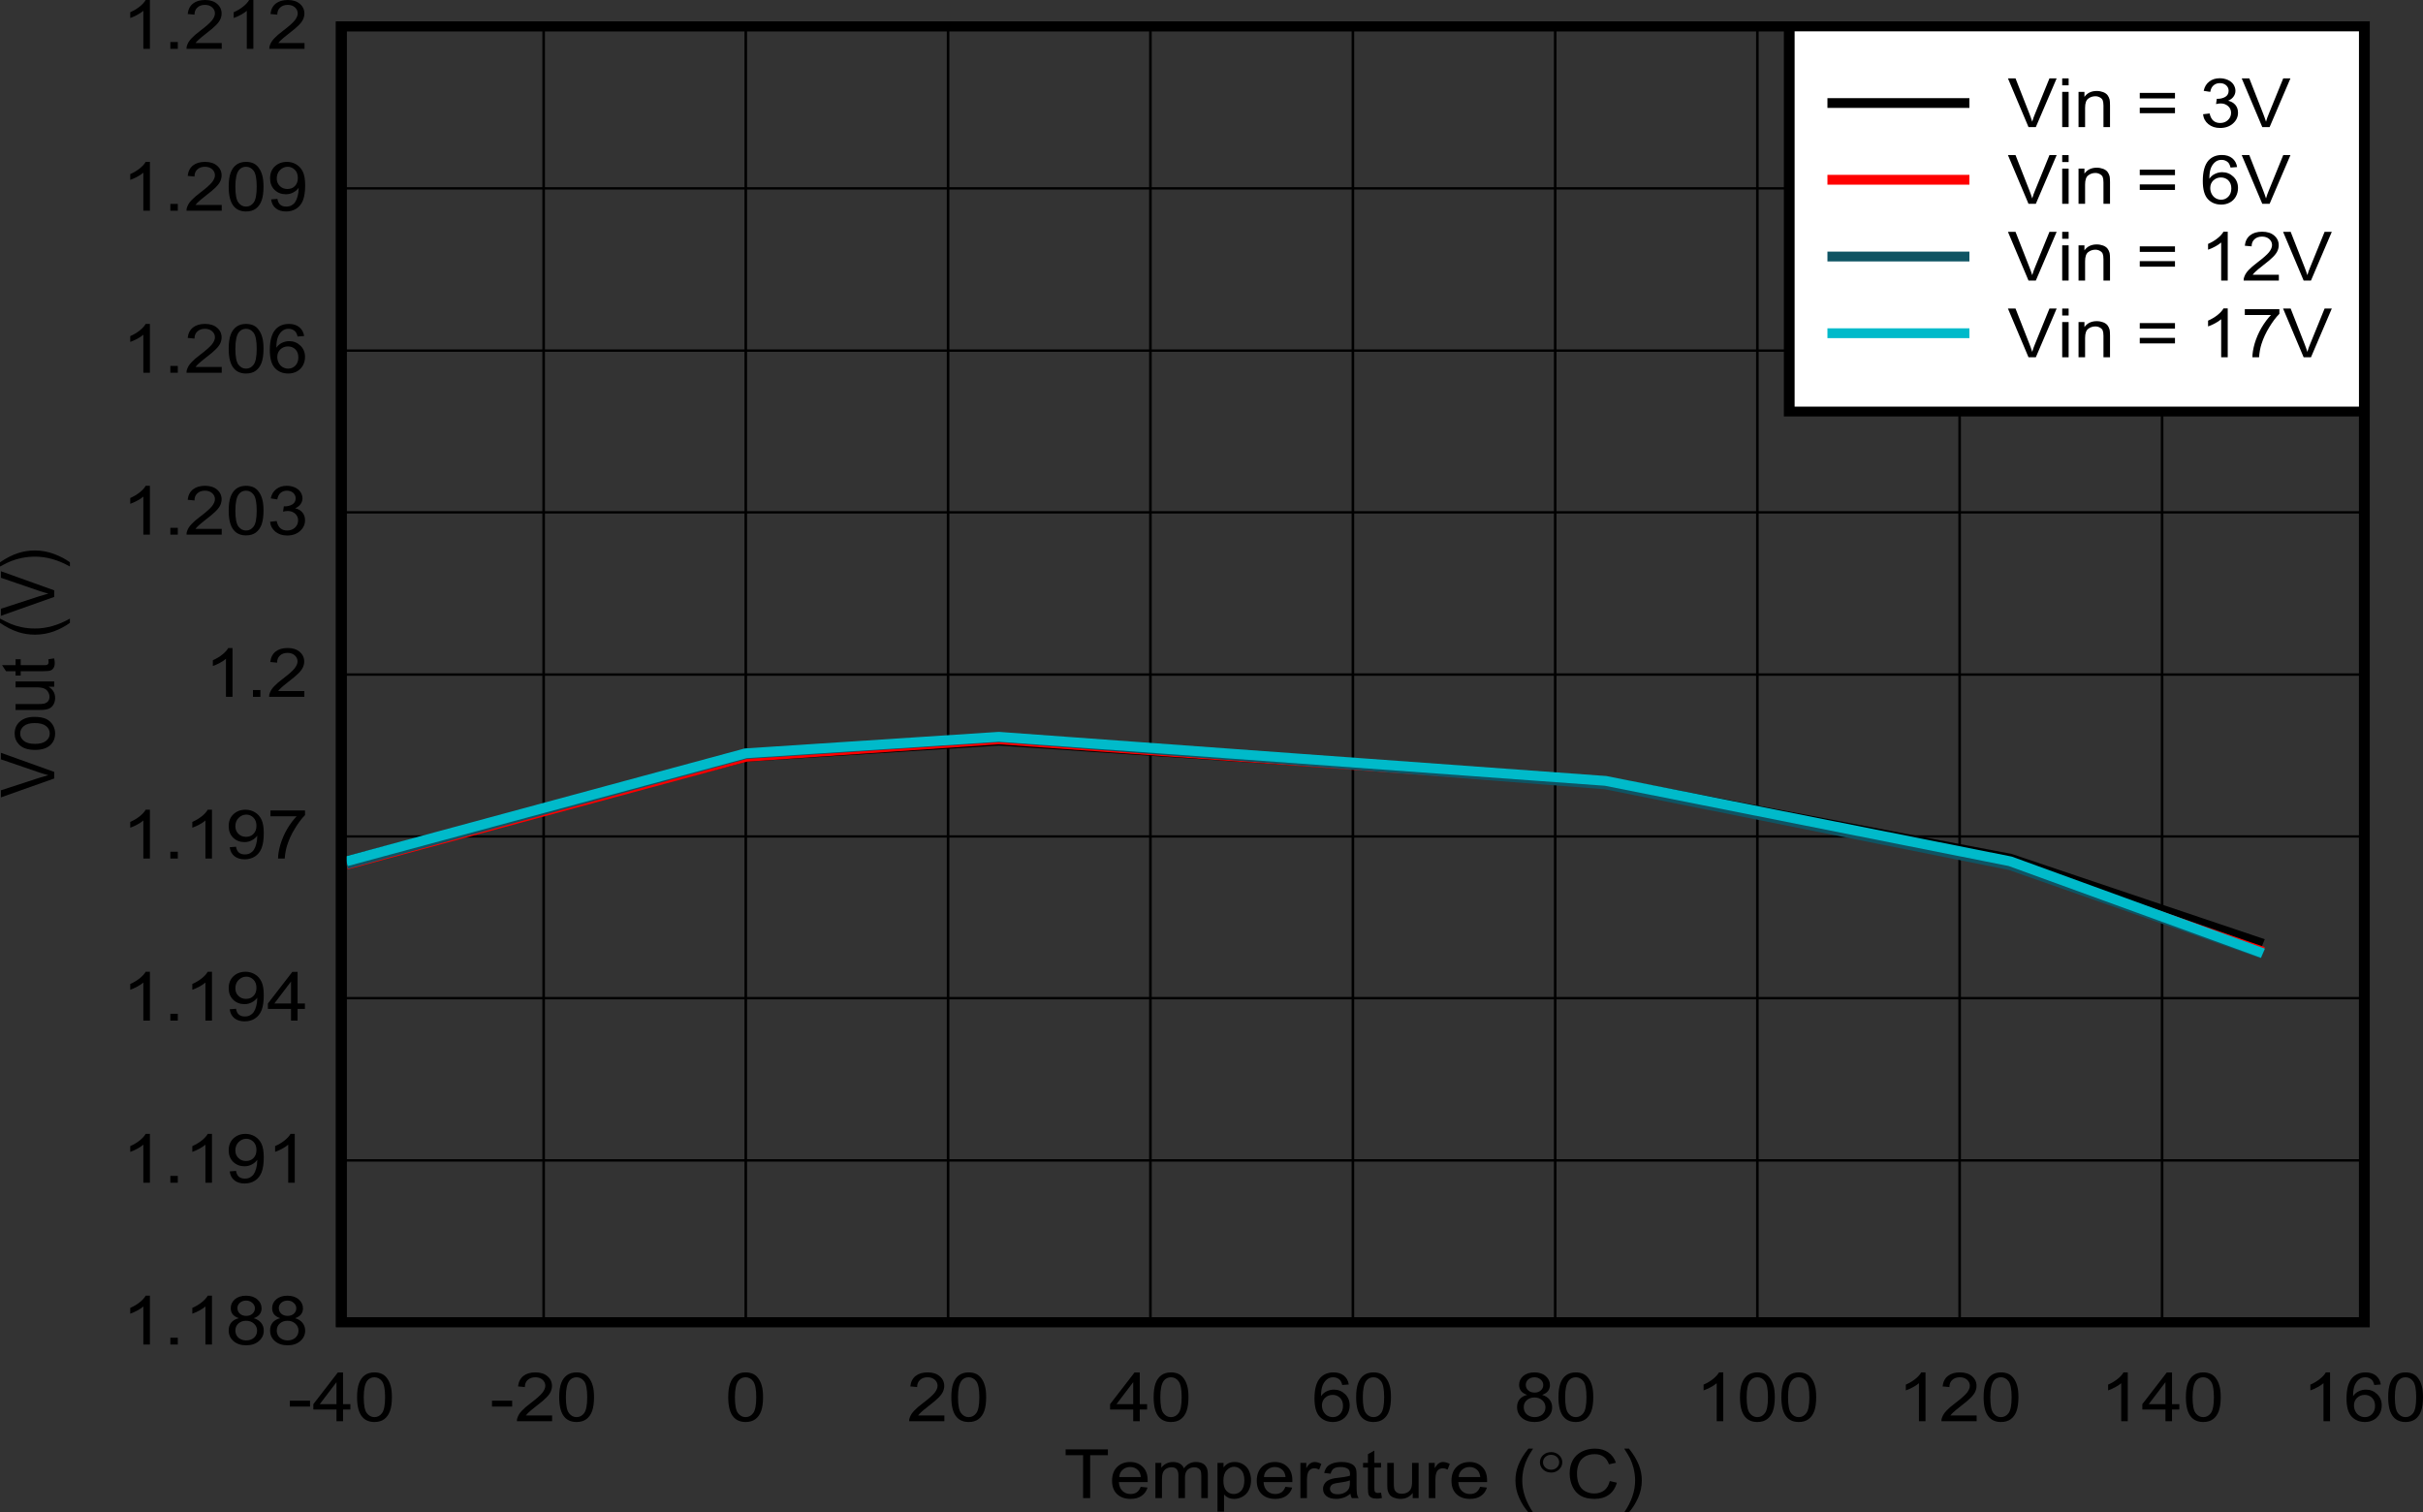 <?xml version="1.0" encoding="UTF-8" standalone="no"?>
<svg
   xmlns:dc="http://purl.org/dc/elements/1.1/"
   xmlns:cc="http://creativecommons.org/ns#"
   xmlns:rdf="http://www.w3.org/1999/02/22-rdf-syntax-ns#"
   xmlns:svg="http://www.w3.org/2000/svg"
   xmlns="http://www.w3.org/2000/svg"
   xmlns:xlink="http://www.w3.org/1999/xlink"
   xmlns:sodipodi="http://sodipodi.sourceforge.net/DTD/sodipodi-0.dtd"
   xmlns:inkscape="http://www.inkscape.org/namespaces/inkscape"
   sodipodi:docname="Char_Vout_1p2.pdf"
   id="svg499"
   version="1.2"
   viewBox="0 0 294.59 183.87"
   height="183.87pt"
   width="294.59pt">
  <rect x="0" y="0" width="294.59" height="183.87" fill="#333333" stroke="none"/>
  <sodipodi:namedview
     id="namedview501"
     inkscape:window-height="480"
     inkscape:window-width="640"
     inkscape:pageshadow="2"
     inkscape:pageopacity="0"
     guidetolerance="10"
     gridtolerance="10"
     objecttolerance="10"
     borderopacity="1"
     bordercolor="#666666"
     pagecolor="#ffffff" />
  <defs
     id="defs118">
    <g
       id="g116">
      <symbol
         id="glyph0-0"
         overflow="visible">
        <path
           inkscape:connector-curvature="0"
           id="path2"
           d="m 1.141,0 v -5.172 h 4.531 V 0 Z M 1.281,-0.125 H 5.516 V -5.031 H 1.281 Z m 0,0"
           style="stroke:none" />
      </symbol>
      <symbol
         id="glyph0-1"
         overflow="visible">
        <path
           inkscape:connector-curvature="0"
           id="path5"
           d="m 2.344,0 v -5.219 h -2.125 V -5.922 H 5.359 V -5.219 H 3.203 V 0 Z m 0,0"
           style="stroke:none" />
      </symbol>
      <symbol
         id="glyph0-2"
         overflow="visible">
        <path
           inkscape:connector-curvature="0"
           id="path8"
           d="m 3.812,-1.375 0.828,0.094 C 4.504,-0.844 4.258,-0.504 3.906,-0.266 3.562,-0.023 3.117,0.094 2.578,0.094 c -0.688,0 -1.238,-0.191 -1.641,-0.578 -0.406,-0.383 -0.609,-0.926 -0.609,-1.625 0,-0.715 0.203,-1.273 0.609,-1.672 0.402,-0.402 0.938,-0.609 1.594,-0.609 0.621,0 1.133,0.199 1.531,0.594 0.395,0.387 0.594,0.934 0.594,1.641 0,0.043 0,0.113 0,0.203 h -3.5 c 0.027,0.469 0.176,0.832 0.438,1.078 0.258,0.25 0.586,0.375 0.984,0.375 0.289,0 0.539,-0.066 0.75,-0.203 C 3.535,-0.848 3.695,-1.07 3.812,-1.375 Z M 1.203,-2.562 h 2.625 C 3.785,-2.914 3.68,-3.18 3.516,-3.359 3.266,-3.637 2.934,-3.781 2.531,-3.781 c -0.367,0 -0.676,0.117 -0.922,0.344 -0.25,0.219 -0.387,0.512 -0.406,0.875 z m 0,0"
           style="stroke:none" />
      </symbol>
      <symbol
         id="glyph0-3"
         overflow="visible">
        <path
           inkscape:connector-curvature="0"
           id="path11"
           d="M 0.594,0 V -4.281 H 1.312 v 0.594 c 0.145,-0.207 0.336,-0.375 0.578,-0.5 0.246,-0.133 0.531,-0.203 0.844,-0.203 0.34,0 0.625,0.07 0.844,0.203 0.227,0.137 0.391,0.324 0.484,0.562 0.371,-0.508 0.859,-0.766 1.453,-0.766 0.465,0 0.828,0.121 1.078,0.359 0.246,0.242 0.375,0.605 0.375,1.094 V 0 H 6.172 v -2.703 c 0,-0.289 -0.027,-0.5 -0.078,-0.625 C 6.039,-3.449 5.945,-3.551 5.812,-3.625 5.676,-3.707 5.52,-3.75 5.344,-3.75 5.008,-3.75 4.73,-3.648 4.516,-3.453 4.297,-3.254 4.188,-2.93 4.188,-2.484 V 0 H 3.391 v -2.781 c 0,-0.32 -0.07,-0.562 -0.203,-0.719 -0.125,-0.164 -0.336,-0.25 -0.625,-0.25 -0.23,0 -0.441,0.055 -0.625,0.156 -0.188,0.105 -0.332,0.262 -0.422,0.469 -0.086,0.211 -0.125,0.512 -0.125,0.906 V 0 Z m 0,0"
           style="stroke:none" />
      </symbol>
      <symbol
         id="glyph0-4"
         overflow="visible">
        <path
           inkscape:connector-curvature="0"
           id="path14"
           d="M 0.594,1.641 V -4.281 h 0.734 v 0.547 C 1.492,-3.949 1.68,-4.113 1.891,-4.219 2.105,-4.332 2.375,-4.391 2.688,-4.391 c 0.395,0 0.742,0.102 1.047,0.297 0.309,0.188 0.547,0.457 0.703,0.797 0.152,0.344 0.234,0.723 0.234,1.125 0,0.438 -0.09,0.836 -0.266,1.188 -0.168,0.344 -0.418,0.613 -0.75,0.797 C 3.332,0 2.988,0.094 2.625,0.094 2.363,0.094 2.121,0.043 1.906,-0.047 1.695,-0.148 1.523,-0.281 1.391,-0.438 V 1.641 Z M 1.312,-2.125 c 0,0.555 0.117,0.965 0.359,1.234 C 1.918,-0.629 2.223,-0.5 2.578,-0.5 c 0.352,0 0.656,-0.133 0.906,-0.406 0.246,-0.27 0.375,-0.691 0.375,-1.266 0,-0.551 -0.129,-0.961 -0.375,-1.234 -0.242,-0.27 -0.535,-0.406 -0.875,-0.406 -0.336,0 -0.637,0.148 -0.906,0.438 C 1.441,-3.094 1.312,-2.676 1.312,-2.125 Z m 0,0"
           style="stroke:none" />
      </symbol>
      <symbol
         id="glyph0-5"
         overflow="visible">
        <path
           inkscape:connector-curvature="0"
           id="path17"
           d="M 0.594,0 V -4.281 H 1.312 v 0.641 c 0.176,-0.301 0.344,-0.5 0.5,-0.594 0.152,-0.102 0.328,-0.156 0.516,-0.156 0.258,0 0.531,0.082 0.812,0.234 L 2.875,-3.469 C 2.676,-3.57 2.477,-3.625 2.281,-3.625 c -0.18,0 -0.336,0.051 -0.469,0.141 -0.137,0.094 -0.238,0.227 -0.297,0.391 -0.086,0.262 -0.125,0.543 -0.125,0.844 V 0 Z m 0,0"
           style="stroke:none" />
      </symbol>
      <symbol
         id="glyph0-6"
         overflow="visible">
        <path
           inkscape:connector-curvature="0"
           id="path20"
           d="M 3.656,-0.531 C 3.363,-0.301 3.082,-0.137 2.812,-0.047 2.539,0.043 2.246,0.094 1.938,0.094 1.414,0.094 1.012,-0.02 0.734,-0.25 0.461,-0.477 0.328,-0.77 0.328,-1.125 c 0,-0.207 0.051,-0.398 0.156,-0.578 C 0.586,-1.879 0.723,-2.02 0.891,-2.125 1.066,-2.227 1.258,-2.305 1.469,-2.359 1.621,-2.398 1.859,-2.438 2.172,-2.469 c 0.645,-0.07 1.117,-0.156 1.422,-0.25 0.008,-0.102 0.016,-0.164 0.016,-0.188 0,-0.301 -0.082,-0.508 -0.234,-0.625 -0.199,-0.164 -0.504,-0.25 -0.906,-0.25 -0.375,0 -0.652,0.066 -0.828,0.188 C 1.461,-3.477 1.332,-3.27 1.25,-2.969 L 0.469,-3.062 c 0.07,-0.301 0.188,-0.547 0.344,-0.734 0.164,-0.184 0.398,-0.332 0.703,-0.438 0.309,-0.102 0.664,-0.156 1.062,-0.156 0.402,0 0.734,0.051 0.984,0.141 0.246,0.086 0.43,0.195 0.547,0.328 0.121,0.125 0.207,0.289 0.25,0.484 0.027,0.125 0.047,0.352 0.047,0.672 v 0.969 c 0,0.68 0.016,1.105 0.047,1.281 C 4.48,-0.336 4.551,-0.164 4.656,0 H 3.828 C 3.742,-0.145 3.684,-0.32 3.656,-0.531 Z m -0.062,-1.625 C 3.301,-2.039 2.867,-1.945 2.297,-1.875 1.973,-1.832 1.738,-1.785 1.594,-1.734 1.457,-1.68 1.352,-1.602 1.281,-1.5 c -0.074,0.105 -0.109,0.223 -0.109,0.344 0,0.199 0.078,0.367 0.234,0.5 0.164,0.125 0.406,0.188 0.719,0.188 0.301,0 0.57,-0.062 0.812,-0.188 0.238,-0.121 0.414,-0.289 0.531,-0.5 0.082,-0.164 0.125,-0.41 0.125,-0.734 z m 0,0"
           style="stroke:none" />
      </symbol>
      <symbol
         id="glyph0-7"
         overflow="visible">
        <path
           inkscape:connector-curvature="0"
           id="path23"
           d="m 2.344,-0.656 0.109,0.641 C 2.223,0.035 2.02,0.062 1.844,0.062 1.562,0.062 1.336,0.02 1.172,-0.062 1.016,-0.145 0.902,-0.254 0.844,-0.391 0.781,-0.523 0.75,-0.812 0.75,-1.25 V -3.719 H 0.156 v -0.562 H 0.75 v -1.062 l 0.781,-0.438 v 1.5 h 0.812 v 0.562 h -0.812 v 2.5 c 0,0.211 0.016,0.348 0.047,0.406 0.027,0.062 0.078,0.113 0.141,0.141 0.059,0.031 0.148,0.047 0.266,0.047 0.09,0 0.211,-0.008 0.359,-0.031 z m 0,0"
           style="stroke:none" />
      </symbol>
      <symbol
         id="glyph0-8"
         overflow="visible">
        <path
           inkscape:connector-curvature="0"
           id="path26"
           d="M 3.672,0 V -0.625 C 3.305,-0.145 2.809,0.094 2.188,0.094 1.906,0.094 1.645,0.043 1.406,-0.047 1.164,-0.137 0.988,-0.258 0.875,-0.406 0.758,-0.559 0.676,-0.742 0.625,-0.953 0.594,-1.098 0.578,-1.32 0.578,-1.625 V -4.281 H 1.375 v 2.375 c 0,0.375 0.016,0.633 0.047,0.766 0.051,0.188 0.156,0.34 0.312,0.453 0.164,0.105 0.367,0.156 0.609,0.156 0.238,0 0.461,-0.051 0.672,-0.156 0.207,-0.113 0.352,-0.266 0.438,-0.453 0.09,-0.195 0.141,-0.477 0.141,-0.844 V -4.281 H 4.391 V 0 Z m 0,0"
           style="stroke:none" />
      </symbol>
      <symbol
         id="glyph0-9"
         overflow="visible">
        <path
           inkscape:connector-curvature="0"
           id="path29"
           d=""
           style="stroke:none" />
      </symbol>
      <symbol
         id="glyph0-10"
         overflow="visible">
        <path
           inkscape:connector-curvature="0"
           id="path32"
           d="M 2.125,1.734 C 1.676,1.234 1.301,0.645 1,-0.031 0.695,-0.707 0.547,-1.41 0.547,-2.141 c 0,-0.645 0.113,-1.258 0.344,-1.844 C 1.148,-4.66 1.562,-5.336 2.125,-6.016 h 0.562 c -0.355,0.562 -0.59,0.965 -0.703,1.203 -0.18,0.367 -0.32,0.754 -0.422,1.156 -0.125,0.5 -0.188,1.008 -0.188,1.516 0,1.293 0.438,2.582 1.312,3.875 z m 0,0"
           style="stroke:none" />
      </symbol>
      <symbol
         id="glyph0-11"
         overflow="visible">
        <path
           inkscape:connector-curvature="0"
           id="path35"
           d="M 5.328,-2.078 6.188,-1.875 c -0.18,0.648 -0.504,1.137 -0.969,1.469 -0.469,0.336 -1.043,0.5 -1.719,0.5 -0.699,0 -1.27,-0.125 -1.703,-0.375 -0.438,-0.258 -0.773,-0.633 -1,-1.125 C 0.566,-1.902 0.453,-2.438 0.453,-3 c 0,-0.613 0.125,-1.148 0.375,-1.609 0.258,-0.457 0.629,-0.805 1.109,-1.047 0.477,-0.238 1.004,-0.359 1.578,-0.359 0.645,0 1.188,0.152 1.625,0.453 0.445,0.305 0.758,0.727 0.938,1.266 l -0.844,0.188 C 5.078,-4.543 4.852,-4.859 4.562,-5.047 4.281,-5.242 3.926,-5.344 3.5,-5.344 c -0.5,0 -0.918,0.113 -1.25,0.328 -0.336,0.219 -0.57,0.512 -0.703,0.875 C 1.41,-3.773 1.344,-3.395 1.344,-3 c 0,0.5 0.078,0.941 0.234,1.312 0.152,0.375 0.406,0.66 0.75,0.844 0.34,0.188 0.707,0.281 1.094,0.281 0.488,0 0.898,-0.125 1.234,-0.375 0.332,-0.258 0.555,-0.641 0.672,-1.141 z m 0,0"
           style="stroke:none" />
      </symbol>
      <symbol
         id="glyph0-12"
         overflow="visible">
        <path
           inkscape:connector-curvature="0"
           id="path38"
           d="M 1.125,1.734 H 0.547 C 1.43,0.441 1.875,-0.848 1.875,-2.141 c 0,-0.496 -0.066,-1 -0.188,-1.5 C 1.582,-4.043 1.441,-4.438 1.266,-4.812 1.148,-5.051 0.91,-5.453 0.547,-6.016 H 1.125 c 0.551,0.68 0.957,1.355 1.219,2.031 0.227,0.586 0.344,1.199 0.344,1.844 0,0.73 -0.152,1.434 -0.453,2.109 C 1.93,0.645 1.559,1.234 1.125,1.734 Z m 0,0"
           style="stroke:none" />
      </symbol>
      <symbol
         id="glyph0-13"
         overflow="visible">
        <path
           inkscape:connector-curvature="0"
           id="path41"
           d="M 0.281,-1.781 V -2.5 h 2.453 v 0.719 z m 0,0"
           style="stroke:none" />
      </symbol>
      <symbol
         id="glyph0-14"
         overflow="visible">
        <path
           inkscape:connector-curvature="0"
           id="path44"
           d="m 2.922,0 v -1.422 h -2.812 v -0.656 l 2.969,-3.844 H 3.719 v 3.844 h 0.891 v 0.656 H 3.719 V 0 Z m 0,-2.078 V -4.75 l -2.031,2.672 z m 0,0"
           style="stroke:none" />
      </symbol>
      <symbol
         id="glyph0-15"
         overflow="visible">
        <path
           inkscape:connector-curvature="0"
           id="path47"
           d="m 0.375,-2.922 c 0,-0.695 0.078,-1.258 0.234,-1.688 C 0.762,-5.035 1,-5.363 1.312,-5.594 1.621,-5.82 2.016,-5.938 2.484,-5.938 c 0.352,0 0.66,0.066 0.922,0.188 0.258,0.125 0.473,0.316 0.641,0.562 0.176,0.242 0.312,0.535 0.406,0.875 0.102,0.344 0.156,0.809 0.156,1.391 0,0.699 -0.082,1.262 -0.234,1.688 -0.156,0.43 -0.395,0.758 -0.703,0.984 -0.312,0.23 -0.711,0.344 -1.188,0.344 -0.625,0 -1.117,-0.203 -1.469,-0.609 C 0.586,-1.004 0.375,-1.805 0.375,-2.922 Z m 0.812,0 c 0,0.969 0.125,1.617 0.375,1.938 C 1.809,-0.66 2.117,-0.5 2.484,-0.5 c 0.371,0 0.68,-0.16 0.922,-0.484 0.246,-0.32 0.375,-0.969 0.375,-1.938 0,-0.965 -0.129,-1.613 -0.375,-1.938 C 3.164,-5.18 2.855,-5.344 2.484,-5.344 c -0.367,0 -0.66,0.145 -0.875,0.422 -0.281,0.367 -0.422,1.035 -0.422,2 z m 0,0"
           style="stroke:none" />
      </symbol>
      <symbol
         id="glyph0-16"
         overflow="visible">
        <path
           inkscape:connector-curvature="0"
           id="path50"
           d="M 4.562,-0.703 V 0 H 0.281 C 0.27,-0.176 0.301,-0.344 0.375,-0.5 0.477,-0.77 0.648,-1.031 0.891,-1.281 1.129,-1.539 1.477,-1.844 1.938,-2.188 c 0.695,-0.527 1.172,-0.945 1.422,-1.25 0.246,-0.309 0.375,-0.602 0.375,-0.875 0,-0.289 -0.117,-0.535 -0.344,-0.734 -0.219,-0.195 -0.512,-0.297 -0.875,-0.297 -0.387,0 -0.695,0.113 -0.922,0.328 C 1.363,-4.805 1.25,-4.52 1.25,-4.156 L 0.422,-4.234 C 0.48,-4.785 0.695,-5.207 1.062,-5.5 c 0.363,-0.289 0.852,-0.438 1.469,-0.438 0.621,0 1.113,0.16 1.469,0.469 0.363,0.312 0.547,0.707 0.547,1.172 0,0.242 -0.055,0.477 -0.156,0.703 -0.105,0.23 -0.285,0.473 -0.531,0.719 -0.242,0.25 -0.648,0.598 -1.219,1.031 -0.48,0.375 -0.789,0.633 -0.922,0.766 -0.137,0.125 -0.254,0.254 -0.344,0.375 z m 0,0"
           style="stroke:none" />
      </symbol>
      <symbol
         id="glyph0-17"
         overflow="visible">
        <path
           inkscape:connector-curvature="0"
           id="path53"
           d="m 4.516,-4.469 -0.797,0.062 c -0.074,-0.289 -0.176,-0.5 -0.297,-0.625 -0.219,-0.207 -0.488,-0.312 -0.797,-0.312 -0.262,0 -0.488,0.066 -0.672,0.188 -0.25,0.168 -0.449,0.414 -0.594,0.734 -0.148,0.324 -0.219,0.785 -0.219,1.375 0.184,-0.27 0.414,-0.469 0.688,-0.594 0.277,-0.133 0.57,-0.203 0.875,-0.203 0.527,0 0.984,0.184 1.359,0.547 0.371,0.355 0.562,0.816 0.562,1.375 0,0.375 -0.09,0.727 -0.266,1.047 -0.18,0.312 -0.426,0.555 -0.734,0.719 -0.305,0.164 -0.648,0.25 -1.031,0.25 -0.668,0 -1.211,-0.219 -1.625,-0.656 -0.418,-0.445 -0.625,-1.18 -0.625,-2.203 0,-1.145 0.227,-1.977 0.688,-2.5 0.402,-0.445 0.953,-0.672 1.641,-0.672 0.508,0 0.926,0.133 1.25,0.391 0.32,0.262 0.52,0.621 0.594,1.078 z M 1.25,-1.922 c 0,0.25 0.055,0.492 0.172,0.719 0.121,0.23 0.289,0.41 0.5,0.531 C 2.129,-0.555 2.348,-0.5 2.578,-0.5 c 0.332,0 0.617,-0.117 0.859,-0.359 0.246,-0.246 0.375,-0.586 0.375,-1.016 0,-0.402 -0.121,-0.727 -0.359,-0.969 -0.242,-0.238 -0.543,-0.359 -0.906,-0.359 -0.355,0 -0.664,0.121 -0.922,0.359 -0.25,0.242 -0.375,0.551 -0.375,0.922 z m 0,0"
           style="stroke:none" />
      </symbol>
      <symbol
         id="glyph0-18"
         overflow="visible">
        <path
           inkscape:connector-curvature="0"
           id="path56"
           d="m 1.609,-3.203 c -0.336,-0.113 -0.586,-0.27 -0.75,-0.469 -0.156,-0.207 -0.234,-0.457 -0.234,-0.75 0,-0.426 0.164,-0.785 0.5,-1.078 0.34,-0.289 0.797,-0.438 1.359,-0.438 0.57,0 1.031,0.152 1.375,0.453 0.34,0.293 0.516,0.66 0.516,1.094 0,0.273 -0.082,0.512 -0.234,0.719 -0.156,0.199 -0.398,0.355 -0.719,0.469 0.395,0.117 0.695,0.309 0.906,0.578 0.207,0.262 0.312,0.574 0.312,0.938 0,0.5 -0.199,0.926 -0.594,1.266 C 3.66,-0.078 3.145,0.094 2.5,0.094 1.863,0.094 1.348,-0.078 0.953,-0.422 0.566,-0.762 0.375,-1.195 0.375,-1.719 c 0,-0.371 0.102,-0.691 0.312,-0.953 0.215,-0.258 0.523,-0.438 0.922,-0.531 z M 1.438,-4.438 c 0,0.281 0.098,0.512 0.297,0.688 0.195,0.18 0.457,0.266 0.781,0.266 0.301,0 0.551,-0.086 0.75,-0.266 C 3.461,-3.926 3.562,-4.145 3.562,-4.406 3.562,-4.664 3.457,-4.883 3.25,-5.062 3.051,-5.246 2.801,-5.344 2.5,-5.344 c -0.305,0 -0.559,0.09 -0.766,0.266 C 1.535,-4.898 1.438,-4.684 1.438,-4.438 Z m -0.25,2.734 c 0,0.211 0.051,0.414 0.156,0.609 0.113,0.188 0.273,0.336 0.484,0.438 0.207,0.105 0.438,0.156 0.688,0.156 0.371,0 0.688,-0.109 0.938,-0.328 0.246,-0.227 0.375,-0.516 0.375,-0.859 0,-0.34 -0.133,-0.629 -0.391,-0.859 -0.25,-0.227 -0.57,-0.344 -0.953,-0.344 -0.375,0 -0.691,0.117 -0.938,0.344 -0.242,0.219 -0.359,0.504 -0.359,0.844 z m 0,0"
           style="stroke:none" />
      </symbol>
      <symbol
         id="glyph0-19"
         overflow="visible">
        <path
           inkscape:connector-curvature="0"
           id="path59"
           d="M 3.375,0 H 2.578 v -4.625 c -0.188,0.168 -0.441,0.336 -0.75,0.5 -0.312,0.168 -0.598,0.293 -0.844,0.375 V -4.453 C 1.43,-4.648 1.82,-4.883 2.156,-5.156 2.488,-5.426 2.723,-5.688 2.859,-5.938 H 3.375 Z m 0,0"
           style="stroke:none" />
      </symbol>
      <symbol
         id="glyph0-20"
         overflow="visible">
        <path
           inkscape:connector-curvature="0"
           id="path62"
           d="m 0.828,0 v -0.828 h 0.906 V 0 Z m 0,0"
           style="stroke:none" />
      </symbol>
      <symbol
         id="glyph0-21"
         overflow="visible">
        <path
           inkscape:connector-curvature="0"
           id="path65"
           d="M 0.5,-1.375 1.266,-1.438 C 1.324,-1.102 1.445,-0.863 1.625,-0.719 1.809,-0.57 2.051,-0.5 2.344,-0.5 c 0.238,0 0.445,-0.047 0.625,-0.141 0.184,-0.102 0.336,-0.238 0.453,-0.406 C 3.543,-1.223 3.645,-1.457 3.719,-1.75 c 0.082,-0.289 0.125,-0.586 0.125,-0.891 0,-0.027 0,-0.078 0,-0.141 C 3.688,-2.551 3.465,-2.363 3.188,-2.219 2.914,-2.07 2.617,-2 2.297,-2 1.754,-2 1.293,-2.176 0.922,-2.531 0.555,-2.895 0.375,-3.363 0.375,-3.938 c 0,-0.602 0.191,-1.086 0.578,-1.453 0.395,-0.363 0.883,-0.547 1.469,-0.547 0.414,0 0.797,0.105 1.141,0.312 0.352,0.211 0.617,0.508 0.797,0.891 0.184,0.375 0.281,0.93 0.281,1.656 0,0.75 -0.09,1.355 -0.266,1.812 -0.18,0.449 -0.449,0.789 -0.812,1.016 -0.355,0.23 -0.773,0.344 -1.25,0.344 -0.5,0 -0.914,-0.125 -1.234,-0.375 C 0.754,-0.539 0.559,-0.906 0.5,-1.375 Z m 3.25,-2.609 c 0,-0.414 -0.121,-0.742 -0.359,-0.984 -0.242,-0.246 -0.535,-0.375 -0.875,-0.375 -0.355,0 -0.668,0.137 -0.938,0.406 -0.262,0.262 -0.391,0.602 -0.391,1.016 0,0.375 0.125,0.684 0.375,0.922 0.246,0.242 0.555,0.359 0.922,0.359 0.371,0 0.676,-0.117 0.906,-0.359 C 3.629,-3.238 3.75,-3.566 3.75,-3.984 Z m 0,0"
           style="stroke:none" />
      </symbol>
      <symbol
         id="glyph0-22"
         overflow="visible">
        <path
           inkscape:connector-curvature="0"
           id="path68"
           d="M 0.422,-5.141 V -5.844 H 4.625 v 0.562 C 4.219,-4.875 3.809,-4.336 3.406,-3.672 3,-3.016 2.68,-2.332 2.453,-1.625 2.297,-1.133 2.195,-0.59 2.156,0 h -0.812 c 0,-0.465 0.094,-1.031 0.281,-1.688 0.195,-0.652 0.473,-1.289 0.828,-1.906 0.363,-0.613 0.75,-1.129 1.156,-1.547 z m 0,0"
           style="stroke:none" />
      </symbol>
      <symbol
         id="glyph0-23"
         overflow="visible">
        <path
           inkscape:connector-curvature="0"
           id="path71"
           d="m 0.375,-1.562 0.797,-0.094 c 0.09,0.406 0.25,0.707 0.469,0.891 C 1.855,-0.586 2.129,-0.5 2.453,-0.5 c 0.371,0 0.688,-0.113 0.938,-0.344 0.258,-0.238 0.391,-0.535 0.391,-0.891 0,-0.332 -0.121,-0.602 -0.359,-0.812 C 3.18,-2.762 2.879,-2.875 2.516,-2.875 c -0.156,0 -0.348,0.027 -0.562,0.078 L 2.047,-3.438 c 0.051,0 0.094,0 0.125,0 0.332,0 0.633,-0.078 0.906,-0.234 0.27,-0.164 0.406,-0.414 0.406,-0.75 0,-0.258 -0.102,-0.477 -0.297,-0.656 C 2.988,-5.254 2.73,-5.344 2.422,-5.344 c -0.305,0 -0.559,0.09 -0.766,0.266 C 1.445,-4.898 1.309,-4.633 1.25,-4.281 l -0.797,-0.125 C 0.555,-4.895 0.781,-5.27 1.125,-5.531 1.465,-5.801 1.895,-5.938 2.406,-5.938 c 0.352,0 0.68,0.07 0.984,0.203 0.301,0.137 0.531,0.324 0.688,0.562 0.152,0.242 0.234,0.496 0.234,0.766 0,0.262 -0.082,0.496 -0.234,0.703 -0.148,0.211 -0.367,0.379 -0.656,0.5 0.371,0.086 0.664,0.254 0.875,0.5 0.215,0.25 0.328,0.57 0.328,0.953 0,0.523 -0.211,0.965 -0.625,1.328 -0.406,0.355 -0.93,0.531 -1.562,0.531 -0.562,0 -1.039,-0.156 -1.422,-0.469 C 0.641,-0.668 0.426,-1.07 0.375,-1.562 Z m 0,0"
           style="stroke:none" />
      </symbol>
      <symbol
         id="glyph0-24"
         overflow="visible">
        <path
           inkscape:connector-curvature="0"
           id="path74"
           d="m 2.547,0 -2.5,-5.922 H 0.969 L 2.656,-1.625 C 2.789,-1.281 2.906,-0.957 3,-0.656 3.09,-0.977 3.207,-1.301 3.344,-1.625 l 1.75,-4.297 h 0.875 L 3.438,0 Z m 0,0"
           style="stroke:none" />
      </symbol>
      <symbol
         id="glyph0-25"
         overflow="visible">
        <path
           inkscape:connector-curvature="0"
           id="path77"
           d="m 0.609,-5.078 v -0.844 h 0.781 v 0.844 z m 0,5.078 v -4.281 h 0.781 V 0 Z m 0,0"
           style="stroke:none" />
      </symbol>
      <symbol
         id="glyph0-26"
         overflow="visible">
        <path
           inkscape:connector-curvature="0"
           id="path80"
           d="M 0.594,0 V -4.281 H 1.312 v 0.609 c 0.34,-0.477 0.844,-0.719 1.5,-0.719 0.277,0 0.539,0.051 0.781,0.141 0.238,0.094 0.414,0.223 0.531,0.375 0.113,0.148 0.195,0.324 0.25,0.531 0.027,0.137 0.047,0.371 0.047,0.703 V 0 H 3.625 v -2.609 c 0,-0.289 -0.035,-0.508 -0.094,-0.656 C 3.469,-3.41 3.352,-3.523 3.188,-3.609 3.031,-3.699 2.848,-3.75 2.641,-3.75 c -0.336,0 -0.629,0.102 -0.875,0.297 -0.25,0.188 -0.375,0.559 -0.375,1.109 V 0 Z m 0,0"
           style="stroke:none" />
      </symbol>
      <symbol
         id="glyph0-27"
         overflow="visible">
        <path
           inkscape:connector-curvature="0"
           id="path83"
           d="M 4.781,-3.484 H 0.5 V -4.156 h 4.281 z m 0,1.797 H 0.5 v -0.672 h 4.281 z m 0,0"
           style="stroke:none" />
      </symbol>
      <symbol
         id="glyph1-0"
         overflow="visible">
        <path
           inkscape:connector-curvature="0"
           id="path86"
           d="m 0.453,0 v -5.172 h 4.531 V 0 Z M 0.594,-0.125 h 4.25 v -4.906 h -4.25 z m 0,0"
           style="stroke:none" />
      </symbol>
      <symbol
         id="glyph1-1"
         overflow="visible">
        <path
           inkscape:connector-curvature="0"
           id="path89"
           d="m 3.172,-4.359 c 0,0.344 -0.137,0.645 -0.406,0.891 -0.262,0.242 -0.574,0.359 -0.938,0.359 -0.387,0 -0.715,-0.117 -0.984,-0.359 -0.262,-0.246 -0.391,-0.547 -0.391,-0.891 0,-0.34 0.129,-0.633 0.391,-0.875 0.27,-0.238 0.598,-0.359 0.984,-0.359 0.363,0 0.676,0.121 0.938,0.359 0.27,0.242 0.406,0.535 0.406,0.875 z m -0.375,0 C 2.797,-4.605 2.699,-4.82 2.516,-5 2.328,-5.176 2.09,-5.266 1.812,-5.266 c -0.273,0 -0.508,0.09 -0.703,0.266 -0.188,0.18 -0.281,0.395 -0.281,0.641 0,0.25 0.094,0.465 0.281,0.641 0.195,0.18 0.43,0.266 0.703,0.266 0.277,0 0.516,-0.086 0.703,-0.266 0.184,-0.176 0.281,-0.391 0.281,-0.641 z m 0,0"
           style="stroke:none" />
      </symbol>
      <symbol
         id="glyph2-0"
         overflow="visible">
        <path
           inkscape:connector-curvature="0"
           id="path92"
           d="M 0,-1.031 H -5.672 V -5.172 H 0 Z m -0.141,-0.125 v -3.875 h -5.375 v 3.875 z m 0,0"
           style="stroke:none" />
      </symbol>
      <symbol
         id="glyph2-1"
         overflow="visible">
        <path
           inkscape:connector-curvature="0"
           id="path95"
           d="m 0,-2.328 -6.484,2.297 v -0.859 l 4.703,-1.531 c 0.387,-0.121 0.742,-0.227 1.062,-0.312 -0.352,-0.09 -0.707,-0.195 -1.062,-0.312 L -6.484,-4.656 V -5.453 L 0,-3.125 Z m 0,0"
           style="stroke:none" />
      </symbol>
      <symbol
         id="glyph2-2"
         overflow="visible">
        <path
           inkscape:connector-curvature="0"
           id="path98"
           d="m -2.344,-0.281 c -0.871,0 -1.52,-0.219 -1.938,-0.656 -0.352,-0.363 -0.531,-0.812 -0.531,-1.344 0,-0.59 0.215,-1.078 0.641,-1.453 0.43,-0.371 1.012,-0.562 1.75,-0.562 0.605,0 1.086,0.086 1.438,0.25 0.344,0.168 0.617,0.414 0.812,0.734 0.184,0.312 0.281,0.66 0.281,1.031 0,0.594 -0.207,1.082 -0.625,1.453 -0.426,0.367 -1.035,0.547 -1.828,0.547 z m 0,-0.734 c 0.594,0 1.043,-0.117 1.344,-0.359 0.305,-0.238 0.453,-0.539 0.453,-0.906 0,-0.363 -0.148,-0.664 -0.453,-0.906 -0.301,-0.238 -0.758,-0.359 -1.375,-0.359 -0.582,0 -1.02,0.121 -1.312,0.359 -0.301,0.242 -0.453,0.543 -0.453,0.906 0,0.367 0.152,0.668 0.453,0.906 0.293,0.242 0.742,0.359 1.344,0.359 z m 0,0"
           style="stroke:none" />
      </symbol>
      <symbol
         id="glyph2-3"
         overflow="visible">
        <path
           inkscape:connector-curvature="0"
           id="path101"
           d="M 0,-3.359 H -0.688 C -0.156,-3.023 0.109,-2.57 0.109,-2 c 0,0.262 -0.055,0.504 -0.156,0.719 -0.113,0.219 -0.25,0.383 -0.406,0.484 -0.152,0.105 -0.352,0.18 -0.594,0.219 -0.152,0.031 -0.398,0.047 -0.734,0.047 H -4.703 V -1.25 h 2.609 c 0.418,0 0.699,-0.016 0.844,-0.047 0.211,-0.051 0.379,-0.148 0.5,-0.297 0.117,-0.145 0.172,-0.328 0.172,-0.547 0,-0.215 -0.062,-0.422 -0.188,-0.609 -0.121,-0.195 -0.289,-0.332 -0.5,-0.406 -0.207,-0.082 -0.516,-0.125 -0.922,-0.125 H -4.703 V -4 H 0 Z m 0,0"
           style="stroke:none" />
      </symbol>
      <symbol
         id="glyph2-4"
         overflow="visible">
        <path
           inkscape:connector-curvature="0"
           id="path104"
           d="m -0.719,-2.125 0.703,-0.109 C 0.035,-2.023 0.062,-1.84 0.062,-1.688 c 0,0.262 -0.051,0.465 -0.141,0.609 -0.09,0.148 -0.211,0.254 -0.359,0.312 -0.145,0.062 -0.457,0.094 -0.938,0.094 h -2.703 v 0.531 h -0.625 v -0.531 h -1.156 L -6.344,-1.406 h 1.641 V -2.125 h 0.625 v 0.719 h 2.75 c 0.23,0 0.379,-0.008 0.438,-0.031 0.062,-0.027 0.117,-0.07 0.156,-0.125 0.031,-0.059 0.047,-0.145 0.047,-0.25 0,-0.082 -0.008,-0.188 -0.031,-0.312 z m 0,0"
           style="stroke:none" />
      </symbol>
      <symbol
         id="glyph2-5"
         overflow="visible">
        <path
           inkscape:connector-curvature="0"
           id="path107"
           d=""
           style="stroke:none" />
      </symbol>
      <symbol
         id="glyph2-6"
         overflow="visible">
        <path
           inkscape:connector-curvature="0"
           id="path110"
           d="m 1.906,-1.938 c -0.555,0.406 -1.199,0.754 -1.938,1.031 -0.746,0.273 -1.52,0.406 -2.312,0.406 -0.707,0 -1.383,-0.102 -2.031,-0.312 -0.738,-0.238 -1.477,-0.613 -2.219,-1.125 v -0.516 c 0.617,0.324 1.055,0.539 1.312,0.641 0.406,0.168 0.832,0.301 1.266,0.391 0.555,0.117 1.113,0.172 1.672,0.172 1.418,0 2.832,-0.398 4.25,-1.203 z m 0,0"
           style="stroke:none" />
      </symbol>
      <symbol
         id="glyph2-7"
         overflow="visible">
        <path
           inkscape:connector-curvature="0"
           id="path113"
           d="M 1.906,-1.016 V -0.5 c -1.418,-0.801 -2.832,-1.203 -4.25,-1.203 -0.551,0 -1.102,0.059 -1.656,0.172 -0.434,0.094 -0.859,0.223 -1.266,0.375 -0.27,0.105 -0.711,0.324 -1.328,0.656 v -0.516 c 0.742,-0.508 1.48,-0.883 2.219,-1.125 0.648,-0.207 1.324,-0.312 2.031,-0.312 0.793,0 1.566,0.145 2.312,0.422 0.738,0.273 1.383,0.613 1.938,1.016 z m 0,0"
           style="stroke:none" />
      </symbol>
    </g>
  </defs>
  <g
     transform="translate(-57.206,-64.789)"
     id="surface1">
    <g
       id="g124"
       style="fill:#000000;fill-opacity:1">
      <use
         height="100%"
         width="100%"
         id="use120"
         y="246.925"
         x="186.546"
         xlink:href="#glyph0-1" />
      <use
         height="100%"
         width="100%"
         id="use122"
         y="246.925"
         x="192.084"
         xlink:href="#glyph0-2" />
    </g>
    <g
       id="g148"
       style="fill:#000000;fill-opacity:1">
      <use
         height="100%"
         width="100%"
         id="use126"
         y="246.925"
         x="197.087"
         xlink:href="#glyph0-3" />
      <use
         height="100%"
         width="100%"
         id="use128"
         y="246.925"
         x="204.636"
         xlink:href="#glyph0-4" />
      <use
         height="100%"
         width="100%"
         id="use130"
         y="246.925"
         x="209.676"
         xlink:href="#glyph0-2" />
      <use
         height="100%"
         width="100%"
         id="use132"
         y="246.925"
         x="214.715"
         xlink:href="#glyph0-5" />
      <use
         height="100%"
         width="100%"
         id="use134"
         y="246.925"
         x="217.733"
         xlink:href="#glyph0-6" />
      <use
         height="100%"
         width="100%"
         id="use136"
         y="246.925"
         x="222.772"
         xlink:href="#glyph0-7" />
      <use
         height="100%"
         width="100%"
         id="use138"
         y="246.925"
         x="225.292"
         xlink:href="#glyph0-8" />
      <use
         height="100%"
         width="100%"
         id="use140"
         y="246.925"
         x="230.331"
         xlink:href="#glyph0-5" />
      <use
         height="100%"
         width="100%"
         id="use142"
         y="246.925"
         x="233.349"
         xlink:href="#glyph0-2" />
      <use
         height="100%"
         width="100%"
         id="use144"
         y="246.925"
         x="238.388"
         xlink:href="#glyph0-9" />
      <use
         height="100%"
         width="100%"
         id="use146"
         y="246.925"
         x="240.908"
         xlink:href="#glyph0-10" />
    </g>
    <g
       id="g152"
       style="fill:#000000;fill-opacity:1">
      <use
         height="100%"
         width="100%"
         id="use150"
         y="246.925"
         x="243.978"
         xlink:href="#glyph1-1" />
    </g>
    <g
       id="g158"
       style="fill:#000000;fill-opacity:1">
      <use
         height="100%"
         width="100%"
         id="use154"
         y="246.925"
         x="247.595"
         xlink:href="#glyph0-11" />
      <use
         height="100%"
         width="100%"
         id="use156"
         y="246.925"
         x="254.131"
         xlink:href="#glyph0-12" />
    </g>
    <g
       id="g166"
       style="fill:#000000;fill-opacity:1">
      <use
         height="100%"
         width="100%"
         id="use160"
         y="161.763"
         x="63.8"
         xlink:href="#glyph2-1" />
      <use
         height="100%"
         width="100%"
         id="use162"
         y="156.241"
         x="63.8"
         xlink:href="#glyph2-2" />
      <use
         height="100%"
         width="100%"
         id="use164"
         y="151.636"
         x="63.8"
         xlink:href="#glyph2-3" />
    </g>
    <g
       id="g178"
       style="fill:#000000;fill-opacity:1">
      <use
         height="100%"
         width="100%"
         id="use168"
         y="147.065"
         x="63.8"
         xlink:href="#glyph2-4" />
      <use
         height="100%"
         width="100%"
         id="use170"
         y="144.757"
         x="63.8"
         xlink:href="#glyph2-5" />
      <use
         height="100%"
         width="100%"
         id="use172"
         y="142.45"
         x="63.8"
         xlink:href="#glyph2-6" />
      <use
         height="100%"
         width="100%"
         id="use174"
         y="139.688"
         x="63.8"
         xlink:href="#glyph2-1" />
      <use
         height="100%"
         width="100%"
         id="use176"
         y="134.166"
         x="63.8"
         xlink:href="#glyph2-7" />
    </g>
    <path
       inkscape:connector-curvature="0"
       id="path180"
       transform="matrix(2.244,5.65354e-8,-2.00192e-8,-2.046,51.49,400.89)"
       d="m 21.04,85.703 109.609,3e-6 v 77.002 l -109.609,-1e-5 z m 0,0"
       style="fill:none;stroke:#000000;stroke-width:0.583;stroke-linecap:round;stroke-linejoin:miter;stroke-miterlimit:10;stroke-opacity:1" />
    <g
       id="g188"
       style="fill:#000000;fill-opacity:1">
      <use
         height="100%"
         width="100%"
         id="use182"
         y="237.578"
         x="92.166"
         xlink:href="#glyph0-13" />
      <use
         height="100%"
         width="100%"
         id="use184"
         y="237.578"
         x="95.194"
         xlink:href="#glyph0-14" />
      <use
         height="100%"
         width="100%"
         id="use186"
         y="237.578"
         x="100.244"
         xlink:href="#glyph0-15" />
    </g>
    <path
       inkscape:connector-curvature="0"
       id="path190"
       transform="matrix(2.244,5.65354e-8,-2.00192e-8,-2.046,51.49,400.89)"
       d="m 32.002,162.71 -10e-7,-77.025"
       style="fill:none;stroke:#000000;stroke-width:0.14;stroke-linecap:butt;stroke-linejoin:round;stroke-miterlimit:10;stroke-opacity:1" />
    <g
       id="g198"
       style="fill:#000000;fill-opacity:1">
      <use
         height="100%"
         width="100%"
         id="use192"
         y="237.578"
         x="116.742"
         xlink:href="#glyph0-13" />
      <use
         height="100%"
         width="100%"
         id="use194"
         y="237.578"
         x="119.77"
         xlink:href="#glyph0-16" />
      <use
         height="100%"
         width="100%"
         id="use196"
         y="237.578"
         x="124.819"
         xlink:href="#glyph0-15" />
    </g>
    <path
       inkscape:connector-curvature="0"
       id="path200"
       transform="matrix(2.244,5.65354e-8,-2.00192e-8,-2.046,51.49,400.89)"
       d="m 42.953,162.71 -10e-7,-77.025"
       style="fill:none;stroke:#000000;stroke-width:0.14;stroke-linecap:butt;stroke-linejoin:round;stroke-miterlimit:10;stroke-opacity:1" />
    <g
       id="g204"
       style="fill:#000000;fill-opacity:1">
      <use
         height="100%"
         width="100%"
         id="use202"
         y="237.578"
         x="145.37"
         xlink:href="#glyph0-15" />
    </g>
    <path
       inkscape:connector-curvature="0"
       id="path206"
       transform="matrix(2.244,5.65354e-8,-2.00192e-8,-2.046,51.49,400.89)"
       d="m 53.915,162.71 -1e-6,-77.025"
       style="fill:none;stroke:#000000;stroke-width:0.14;stroke-linecap:butt;stroke-linejoin:round;stroke-miterlimit:10;stroke-opacity:1" />
    <g
       id="g212"
       style="fill:#000000;fill-opacity:1">
      <use
         height="100%"
         width="100%"
         id="use208"
         y="237.578"
         x="167.461"
         xlink:href="#glyph0-16" />
      <use
         height="100%"
         width="100%"
         id="use210"
         y="237.578"
         x="172.494"
         xlink:href="#glyph0-15" />
    </g>
    <path
       inkscape:connector-curvature="0"
       id="path214"
       transform="matrix(2.244,5.65354e-8,-2.00192e-8,-2.046,51.49,400.89)"
       d="m 64.877,162.71 -1e-6,-77.025"
       style="fill:none;stroke:#000000;stroke-width:0.14;stroke-linecap:butt;stroke-linejoin:round;stroke-miterlimit:10;stroke-opacity:1" />
    <g
       id="g220"
       style="fill:#000000;fill-opacity:1">
      <use
         height="100%"
         width="100%"
         id="use216"
         y="237.578"
         x="192.06"
         xlink:href="#glyph0-14" />
      <use
         height="100%"
         width="100%"
         id="use218"
         y="237.578"
         x="197.092"
         xlink:href="#glyph0-15" />
    </g>
    <path
       inkscape:connector-curvature="0"
       id="path222"
       transform="matrix(2.244,5.65354e-8,-2.00192e-8,-2.046,51.49,400.89)"
       d="m 75.848,162.71 -10e-7,-77.025"
       style="fill:none;stroke:#000000;stroke-width:0.14;stroke-linecap:butt;stroke-linejoin:round;stroke-miterlimit:10;stroke-opacity:1" />
    <g
       id="g228"
       style="fill:#000000;fill-opacity:1">
      <use
         height="100%"
         width="100%"
         id="use224"
         y="237.578"
         x="216.678"
         xlink:href="#glyph0-17" />
      <use
         height="100%"
         width="100%"
         id="use226"
         y="237.578"
         x="221.711"
         xlink:href="#glyph0-15" />
    </g>
    <path
       inkscape:connector-curvature="0"
       id="path230"
       transform="matrix(2.244,5.65354e-8,-2.00192e-8,-2.046,51.49,400.89)"
       d="m 86.809,162.71 -1e-6,-77.025"
       style="fill:none;stroke:#000000;stroke-width:0.14;stroke-linecap:butt;stroke-linejoin:round;stroke-miterlimit:10;stroke-opacity:1" />
    <g
       id="g236"
       style="fill:#000000;fill-opacity:1">
      <use
         height="100%"
         width="100%"
         id="use232"
         y="237.578"
         x="241.276"
         xlink:href="#glyph0-18" />
      <use
         height="100%"
         width="100%"
         id="use234"
         y="237.578"
         x="246.309"
         xlink:href="#glyph0-15" />
    </g>
    <path
       inkscape:connector-curvature="0"
       id="path238"
       transform="matrix(2.244,5.65354e-8,-2.00192e-8,-2.046,51.49,400.89)"
       d="m 97.762,162.71 -10e-7,-77.025"
       style="fill:none;stroke:#000000;stroke-width:0.14;stroke-linecap:butt;stroke-linejoin:round;stroke-miterlimit:10;stroke-opacity:1" />
    <g
       id="g246"
       style="fill:#000000;fill-opacity:1">
      <use
         height="100%"
         width="100%"
         id="use240"
         y="237.578"
         x="263.345"
         xlink:href="#glyph0-19" />
      <use
         height="100%"
         width="100%"
         id="use242"
         y="237.578"
         x="268.378"
         xlink:href="#glyph0-15" />
      <use
         height="100%"
         width="100%"
         id="use244"
         y="237.578"
         x="273.411"
         xlink:href="#glyph0-15" />
    </g>
    <path
       inkscape:connector-curvature="0"
       id="path248"
       transform="matrix(2.244,5.65354e-8,-2.00192e-8,-2.046,51.49,400.89)"
       d="M 108.721,162.71 V 85.684"
       style="fill:none;stroke:#000000;stroke-width:0.14;stroke-linecap:butt;stroke-linejoin:round;stroke-miterlimit:10;stroke-opacity:1" />
    <g
       id="g256"
       style="fill:#000000;fill-opacity:1">
      <use
         height="100%"
         width="100%"
         id="use250"
         y="237.578"
         x="287.934"
         xlink:href="#glyph0-19" />
      <use
         height="100%"
         width="100%"
         id="use252"
         y="237.578"
         x="292.967"
         xlink:href="#glyph0-16" />
      <use
         height="100%"
         width="100%"
         id="use254"
         y="237.578"
         x="298"
         xlink:href="#glyph0-15" />
    </g>
    <path
       inkscape:connector-curvature="0"
       id="path258"
       transform="matrix(2.244,5.65354e-8,-2.00192e-8,-2.046,51.49,400.89)"
       d="M 119.69,162.71 V 85.684"
       style="fill:none;stroke:#000000;stroke-width:0.14;stroke-linecap:butt;stroke-linejoin:round;stroke-miterlimit:10;stroke-opacity:1" />
    <g
       id="g266"
       style="fill:#000000;fill-opacity:1">
      <use
         height="100%"
         width="100%"
         id="use260"
         y="237.578"
         x="312.528"
         xlink:href="#glyph0-19" />
      <use
         height="100%"
         width="100%"
         id="use262"
         y="237.578"
         x="317.561"
         xlink:href="#glyph0-14" />
      <use
         height="100%"
         width="100%"
         id="use264"
         y="237.578"
         x="322.593"
         xlink:href="#glyph0-15" />
    </g>
    <g
       id="g274"
       style="fill:#000000;fill-opacity:1">
      <use
         height="100%"
         width="100%"
         id="use268"
         y="237.578"
         x="337.121"
         xlink:href="#glyph0-19" />
      <use
         height="100%"
         width="100%"
         id="use270"
         y="237.578"
         x="342.154"
         xlink:href="#glyph0-17" />
      <use
         height="100%"
         width="100%"
         id="use272"
         y="237.578"
         x="347.187"
         xlink:href="#glyph0-15" />
    </g>
    <g
       id="g286"
       style="fill:#000000;fill-opacity:1">
      <use
         height="100%"
         width="100%"
         id="use276"
         y="228.253"
         x="72.057"
         xlink:href="#glyph0-19" />
      <use
         height="100%"
         width="100%"
         id="use278"
         y="228.253"
         x="77.09"
         xlink:href="#glyph0-20" />
      <use
         height="100%"
         width="100%"
         id="use280"
         y="228.253"
         x="79.603"
         xlink:href="#glyph0-19" />
      <use
         height="100%"
         width="100%"
         id="use282"
         y="228.253"
         x="84.635"
         xlink:href="#glyph0-18" />
      <use
         height="100%"
         width="100%"
         id="use284"
         y="228.253"
         x="89.668"
         xlink:href="#glyph0-18" />
    </g>
    <path
       inkscape:connector-curvature="0"
       id="path288"
       transform="matrix(2.244,5.65354e-8,-2.00192e-8,-2.046,51.49,400.89)"
       d="m 21.04,95.319 109.62,3e-6"
       style="fill:none;stroke:#000000;stroke-width:0.14;stroke-linecap:butt;stroke-linejoin:round;stroke-miterlimit:10;stroke-opacity:1" />
    <g
       id="g300"
       style="fill:#000000;fill-opacity:1">
      <use
         height="100%"
         width="100%"
         id="use290"
         y="208.58"
         x="72.057"
         xlink:href="#glyph0-19" />
      <use
         height="100%"
         width="100%"
         id="use292"
         y="208.58"
         x="77.09"
         xlink:href="#glyph0-20" />
      <use
         height="100%"
         width="100%"
         id="use294"
         y="208.58"
         x="79.603"
         xlink:href="#glyph0-19" />
      <use
         height="100%"
         width="100%"
         id="use296"
         y="208.58"
         x="84.635"
         xlink:href="#glyph0-21" />
      <use
         height="100%"
         width="100%"
         id="use298"
         y="208.58"
         x="89.668"
         xlink:href="#glyph0-19" />
    </g>
    <path
       inkscape:connector-curvature="0"
       id="path302"
       transform="matrix(2.244,5.65354e-8,-2.00192e-8,-2.046,51.49,400.89)"
       d="M 21.04,104.96 H 130.66"
       style="fill:none;stroke:#000000;stroke-width:0.14;stroke-linecap:butt;stroke-linejoin:round;stroke-miterlimit:10;stroke-opacity:1" />
    <g
       id="g314"
       style="fill:#000000;fill-opacity:1">
      <use
         height="100%"
         width="100%"
         id="use304"
         y="188.869"
         x="72.057"
         xlink:href="#glyph0-19" />
      <use
         height="100%"
         width="100%"
         id="use306"
         y="188.869"
         x="77.09"
         xlink:href="#glyph0-20" />
      <use
         height="100%"
         width="100%"
         id="use308"
         y="188.869"
         x="79.603"
         xlink:href="#glyph0-19" />
      <use
         height="100%"
         width="100%"
         id="use310"
         y="188.869"
         x="84.635"
         xlink:href="#glyph0-21" />
      <use
         height="100%"
         width="100%"
         id="use312"
         y="188.869"
         x="89.668"
         xlink:href="#glyph0-14" />
    </g>
    <path
       inkscape:connector-curvature="0"
       id="path316"
       transform="matrix(2.244,5.65354e-8,-2.00192e-8,-2.046,51.49,400.89)"
       d="m 21.04,114.57 109.62,1e-5"
       style="fill:none;stroke:#000000;stroke-width:0.14;stroke-linecap:butt;stroke-linejoin:round;stroke-miterlimit:10;stroke-opacity:1" />
    <g
       id="g328"
       style="fill:#000000;fill-opacity:1">
      <use
         height="100%"
         width="100%"
         id="use318"
         y="169.168"
         x="72.057"
         xlink:href="#glyph0-19" />
      <use
         height="100%"
         width="100%"
         id="use320"
         y="169.168"
         x="77.09"
         xlink:href="#glyph0-20" />
      <use
         height="100%"
         width="100%"
         id="use322"
         y="169.168"
         x="79.603"
         xlink:href="#glyph0-19" />
      <use
         height="100%"
         width="100%"
         id="use324"
         y="169.168"
         x="84.635"
         xlink:href="#glyph0-21" />
      <use
         height="100%"
         width="100%"
         id="use326"
         y="169.168"
         x="89.668"
         xlink:href="#glyph0-22" />
    </g>
    <path
       inkscape:connector-curvature="0"
       id="path330"
       transform="matrix(2.244,5.65354e-8,-2.00192e-8,-2.046,51.49,400.89)"
       d="M 21.04,124.19 H 130.66"
       style="fill:none;stroke:#000000;stroke-width:0.14;stroke-linecap:butt;stroke-linejoin:round;stroke-miterlimit:10;stroke-opacity:1" />
    <g
       id="g338"
       style="fill:#000000;fill-opacity:1">
      <use
         height="100%"
         width="100%"
         id="use332"
         y="149.509"
         x="82.1"
         xlink:href="#glyph0-19" />
      <use
         height="100%"
         width="100%"
         id="use334"
         y="149.509"
         x="87.132"
         xlink:href="#glyph0-20" />
      <use
         height="100%"
         width="100%"
         id="use336"
         y="149.509"
         x="89.646"
         xlink:href="#glyph0-16" />
    </g>
    <path
       inkscape:connector-curvature="0"
       id="path340"
       transform="matrix(2.244,5.65354e-8,-2.00192e-8,-2.046,51.49,400.89)"
       d="M 21.04,133.829 H 130.66"
       style="fill:none;stroke:#000000;stroke-width:0.14;stroke-linecap:butt;stroke-linejoin:round;stroke-miterlimit:10;stroke-opacity:1" />
    <g
       id="g352"
       style="fill:#000000;fill-opacity:1">
      <use
         height="100%"
         width="100%"
         id="use342"
         y="129.788"
         x="72.057"
         xlink:href="#glyph0-19" />
      <use
         height="100%"
         width="100%"
         id="use344"
         y="129.788"
         x="77.09"
         xlink:href="#glyph0-20" />
      <use
         height="100%"
         width="100%"
         id="use346"
         y="129.788"
         x="79.603"
         xlink:href="#glyph0-16" />
      <use
         height="100%"
         width="100%"
         id="use348"
         y="129.788"
         x="84.635"
         xlink:href="#glyph0-15" />
      <use
         height="100%"
         width="100%"
         id="use350"
         y="129.788"
         x="89.668"
         xlink:href="#glyph0-23" />
    </g>
    <path
       inkscape:connector-curvature="0"
       id="path354"
       transform="matrix(2.244,5.65354e-8,-2.00192e-8,-2.046,51.49,400.89)"
       d="m 21.04,143.439 109.62,1e-5"
       style="fill:none;stroke:#000000;stroke-width:0.14;stroke-linecap:butt;stroke-linejoin:round;stroke-miterlimit:10;stroke-opacity:1" />
    <g
       id="g366"
       style="fill:#000000;fill-opacity:1">
      <use
         height="100%"
         width="100%"
         id="use356"
         y="110.107"
         x="72.057"
         xlink:href="#glyph0-19" />
      <use
         height="100%"
         width="100%"
         id="use358"
         y="110.107"
         x="77.09"
         xlink:href="#glyph0-20" />
      <use
         height="100%"
         width="100%"
         id="use360"
         y="110.107"
         x="79.603"
         xlink:href="#glyph0-16" />
      <use
         height="100%"
         width="100%"
         id="use362"
         y="110.107"
         x="84.635"
         xlink:href="#glyph0-15" />
      <use
         height="100%"
         width="100%"
         id="use364"
         y="110.107"
         x="89.668"
         xlink:href="#glyph0-17" />
    </g>
    <path
       inkscape:connector-curvature="0"
       id="path368"
       transform="matrix(2.244,5.65354e-8,-2.00192e-8,-2.046,51.49,400.89)"
       d="m 21.04,153.08 109.62,1e-5"
       style="fill:none;stroke:#000000;stroke-width:0.14;stroke-linecap:butt;stroke-linejoin:round;stroke-miterlimit:10;stroke-opacity:1" />
    <g
       id="g380"
       style="fill:#000000;fill-opacity:1">
      <use
         height="100%"
         width="100%"
         id="use370"
         y="90.407"
         x="72.057"
         xlink:href="#glyph0-19" />
      <use
         height="100%"
         width="100%"
         id="use372"
         y="90.407"
         x="77.09"
         xlink:href="#glyph0-20" />
      <use
         height="100%"
         width="100%"
         id="use374"
         y="90.407"
         x="79.603"
         xlink:href="#glyph0-16" />
      <use
         height="100%"
         width="100%"
         id="use376"
         y="90.407"
         x="84.635"
         xlink:href="#glyph0-15" />
      <use
         height="100%"
         width="100%"
         id="use378"
         y="90.407"
         x="89.668"
         xlink:href="#glyph0-21" />
    </g>
    <g
       id="g392"
       style="fill:#000000;fill-opacity:1">
      <use
         height="100%"
         width="100%"
         id="use382"
         y="70.727"
         x="72.057"
         xlink:href="#glyph0-19" />
      <use
         height="100%"
         width="100%"
         id="use384"
         y="70.727"
         x="77.09"
         xlink:href="#glyph0-20" />
      <use
         height="100%"
         width="100%"
         id="use386"
         y="70.727"
         x="79.603"
         xlink:href="#glyph0-16" />
      <use
         height="100%"
         width="100%"
         id="use388"
         y="70.727"
         x="84.635"
         xlink:href="#glyph0-19" />
      <use
         height="100%"
         width="100%"
         id="use390"
         y="70.727"
         x="89.668"
         xlink:href="#glyph0-16" />
    </g>
    <path
       inkscape:connector-curvature="0"
       id="path394"
       transform="matrix(2.244,5.65354e-8,-2.00192e-8,-2.046,51.49,400.89)"
       d="m 21.312,113.091 21.642,6.21 13.709,0.96 32.875,-2.431 21.924,-4.581 13.69,-5.06"
       style="fill:none;stroke:#000000;stroke-width:0.583;stroke-linecap:butt;stroke-linejoin:round;stroke-miterlimit:10;stroke-opacity:1" />
    <path
       inkscape:connector-curvature="0"
       id="path396"
       transform="matrix(2.244,5.65354e-8,-2.00192e-8,-2.046,51.49,400.89)"
       d="m 21.312,112.89 21.642,6.41 13.709,1.041 32.875,-2.61 21.924,-4.81 13.69,-5.201"
       style="fill:none;stroke:#ff0000;stroke-width:0.583;stroke-linecap:butt;stroke-linejoin:round;stroke-miterlimit:10;stroke-opacity:1" />
    <path
       inkscape:connector-curvature="0"
       id="path398"
       transform="matrix(2.244,5.65354e-8,-2.00192e-8,-2.046,51.49,400.89)"
       d="m 21.312,112.921 21.642,6.54 13.709,0.999 32.875,-2.799 21.924,-4.8 13.69,-5.27"
       style="fill:none;stroke:#0f5463;stroke-width:0.583;stroke-linecap:butt;stroke-linejoin:round;stroke-miterlimit:10;stroke-opacity:1" />
    <path
       inkscape:connector-curvature="0"
       id="path400"
       transform="matrix(2.244,5.65354e-8,-2.00192e-8,-2.046,51.49,400.89)"
       d="m 21.312,113.091 21.642,6.42 13.709,0.98 32.875,-2.62 21.924,-4.779 13.69,-5.461"
       style="fill:none;stroke:#00baca;stroke-width:0.583;stroke-linecap:butt;stroke-linejoin:round;stroke-miterlimit:10;stroke-opacity:1" />
    <path
       inkscape:connector-curvature="0"
       id="path402"
       transform="matrix(2.244,5.65354e-8,-2.00192e-8,-2.046,51.49,400.89)"
       d="m 21.04,85.703 109.609,3e-6 v 77.002 l -109.609,-1e-5 z m 0,0"
       style="fill:none;stroke:#000000;stroke-width:0.583;stroke-linecap:round;stroke-linejoin:miter;stroke-miterlimit:10;stroke-opacity:1" />
    <path
       inkscape:connector-curvature="0"
       id="path404"
       transform="matrix(2.244,5.65354e-8,-2.00192e-8,-2.046,51.49,400.89)"
       d="m 99.489,139.819 h 31.159 v 22.883 H 99.489 Z m 0,0"
       style="fill:#ffffff;fill-opacity:1;fill-rule:evenodd;stroke:#000000;stroke-width:0.583;stroke-linecap:round;stroke-linejoin:miter;stroke-miterlimit:10;stroke-opacity:1" />
    <path
       inkscape:connector-curvature="0"
       id="path406"
       transform="matrix(2.244,5.65354e-8,-2.00192e-8,-2.046,51.49,400.89)"
       d="m 101.85,158.15 h 7.109"
       style="fill:none;stroke:#000000;stroke-width:0.583;stroke-linecap:square;stroke-linejoin:round;stroke-miterlimit:10;stroke-opacity:1" />
    <g
       id="g418"
       style="fill:#000000;fill-opacity:1">
      <use
         height="100%"
         width="100%"
         id="use408"
         y="80.24"
         x="301.286"
         xlink:href="#glyph0-24" />
      <use
         height="100%"
         width="100%"
         id="use410"
         y="80.24"
         x="307.321"
         xlink:href="#glyph0-25" />
      <use
         height="100%"
         width="100%"
         id="use412"
         y="80.24"
         x="309.322"
         xlink:href="#glyph0-26" />
      <use
         height="100%"
         width="100%"
         id="use414"
         y="80.24"
         x="314.351"
         xlink:href="#glyph0-9" />
      <use
         height="100%"
         width="100%"
         id="use416"
         y="80.24"
         x="316.861"
         xlink:href="#glyph0-27" />
    </g>
    <g
       id="g426"
       style="fill:#000000;fill-opacity:1">
      <use
         height="100%"
         width="100%"
         id="use420"
         y="80.24"
         x="322.17"
         xlink:href="#glyph0-9" />
      <use
         height="100%"
         width="100%"
         id="use422"
         y="80.24"
         x="324.68"
         xlink:href="#glyph0-23" />
      <use
         height="100%"
         width="100%"
         id="use424"
         y="80.24"
         x="329.709"
         xlink:href="#glyph0-24" />
    </g>
    <path
       inkscape:connector-curvature="0"
       id="path428"
       transform="matrix(2.244,5.65354e-8,-2.00192e-8,-2.046,51.49,400.89)"
       d="m 101.85,153.59 h 7.109"
       style="fill:none;stroke:#ff0000;stroke-width:0.583;stroke-linecap:square;stroke-linejoin:round;stroke-miterlimit:10;stroke-opacity:1" />
    <g
       id="g440"
       style="fill:#000000;fill-opacity:1">
      <use
         height="100%"
         width="100%"
         id="use430"
         y="89.568"
         x="301.286"
         xlink:href="#glyph0-24" />
      <use
         height="100%"
         width="100%"
         id="use432"
         y="89.568"
         x="307.321"
         xlink:href="#glyph0-25" />
      <use
         height="100%"
         width="100%"
         id="use434"
         y="89.568"
         x="309.322"
         xlink:href="#glyph0-26" />
      <use
         height="100%"
         width="100%"
         id="use436"
         y="89.568"
         x="314.351"
         xlink:href="#glyph0-9" />
      <use
         height="100%"
         width="100%"
         id="use438"
         y="89.568"
         x="316.861"
         xlink:href="#glyph0-27" />
    </g>
    <g
       id="g448"
       style="fill:#000000;fill-opacity:1">
      <use
         height="100%"
         width="100%"
         id="use442"
         y="89.568"
         x="322.17"
         xlink:href="#glyph0-9" />
      <use
         height="100%"
         width="100%"
         id="use444"
         y="89.568"
         x="324.68"
         xlink:href="#glyph0-17" />
      <use
         height="100%"
         width="100%"
         id="use446"
         y="89.568"
         x="329.709"
         xlink:href="#glyph0-24" />
    </g>
    <path
       inkscape:connector-curvature="0"
       id="path450"
       transform="matrix(2.244,5.65354e-8,-2.00192e-8,-2.046,51.49,400.89)"
       d="m 101.85,149.03 h 7.109"
       style="fill:none;stroke:#0f5463;stroke-width:0.583;stroke-linecap:square;stroke-linejoin:round;stroke-miterlimit:10;stroke-opacity:1" />
    <g
       id="g462"
       style="fill:#000000;fill-opacity:1">
      <use
         height="100%"
         width="100%"
         id="use452"
         y="98.897"
         x="301.286"
         xlink:href="#glyph0-24" />
      <use
         height="100%"
         width="100%"
         id="use454"
         y="98.897"
         x="307.321"
         xlink:href="#glyph0-25" />
      <use
         height="100%"
         width="100%"
         id="use456"
         y="98.897"
         x="309.322"
         xlink:href="#glyph0-26" />
      <use
         height="100%"
         width="100%"
         id="use458"
         y="98.897"
         x="314.351"
         xlink:href="#glyph0-9" />
      <use
         height="100%"
         width="100%"
         id="use460"
         y="98.897"
         x="316.861"
         xlink:href="#glyph0-27" />
    </g>
    <g
       id="g472"
       style="fill:#000000;fill-opacity:1">
      <use
         height="100%"
         width="100%"
         id="use464"
         y="98.897"
         x="322.17"
         xlink:href="#glyph0-9" />
      <use
         height="100%"
         width="100%"
         id="use466"
         y="98.897"
         x="324.68"
         xlink:href="#glyph0-19" />
      <use
         height="100%"
         width="100%"
         id="use468"
         y="98.897"
         x="329.709"
         xlink:href="#glyph0-16" />
      <use
         height="100%"
         width="100%"
         id="use470"
         y="98.897"
         x="334.738"
         xlink:href="#glyph0-24" />
    </g>
    <path
       inkscape:connector-curvature="0"
       id="path474"
       transform="matrix(2.244,5.65354e-8,-2.00192e-8,-2.046,51.49,400.89)"
       d="m 101.85,144.471 h 7.109"
       style="fill:none;stroke:#00baca;stroke-width:0.583;stroke-linecap:square;stroke-linejoin:round;stroke-miterlimit:10;stroke-opacity:1" />
    <g
       id="g486"
       style="fill:#000000;fill-opacity:1">
      <use
         height="100%"
         width="100%"
         id="use476"
         y="108.225"
         x="301.286"
         xlink:href="#glyph0-24" />
      <use
         height="100%"
         width="100%"
         id="use478"
         y="108.225"
         x="307.321"
         xlink:href="#glyph0-25" />
      <use
         height="100%"
         width="100%"
         id="use480"
         y="108.225"
         x="309.322"
         xlink:href="#glyph0-26" />
      <use
         height="100%"
         width="100%"
         id="use482"
         y="108.225"
         x="314.351"
         xlink:href="#glyph0-9" />
      <use
         height="100%"
         width="100%"
         id="use484"
         y="108.225"
         x="316.861"
         xlink:href="#glyph0-27" />
    </g>
    <g
       id="g496"
       style="fill:#000000;fill-opacity:1">
      <use
         height="100%"
         width="100%"
         id="use488"
         y="108.225"
         x="322.17"
         xlink:href="#glyph0-9" />
      <use
         height="100%"
         width="100%"
         id="use490"
         y="108.225"
         x="324.68"
         xlink:href="#glyph0-19" />
      <use
         height="100%"
         width="100%"
         id="use492"
         y="108.225"
         x="329.709"
         xlink:href="#glyph0-22" />
      <use
         height="100%"
         width="100%"
         id="use494"
         y="108.225"
         x="334.738"
         xlink:href="#glyph0-24" />
    </g>
  </g>
</svg>

